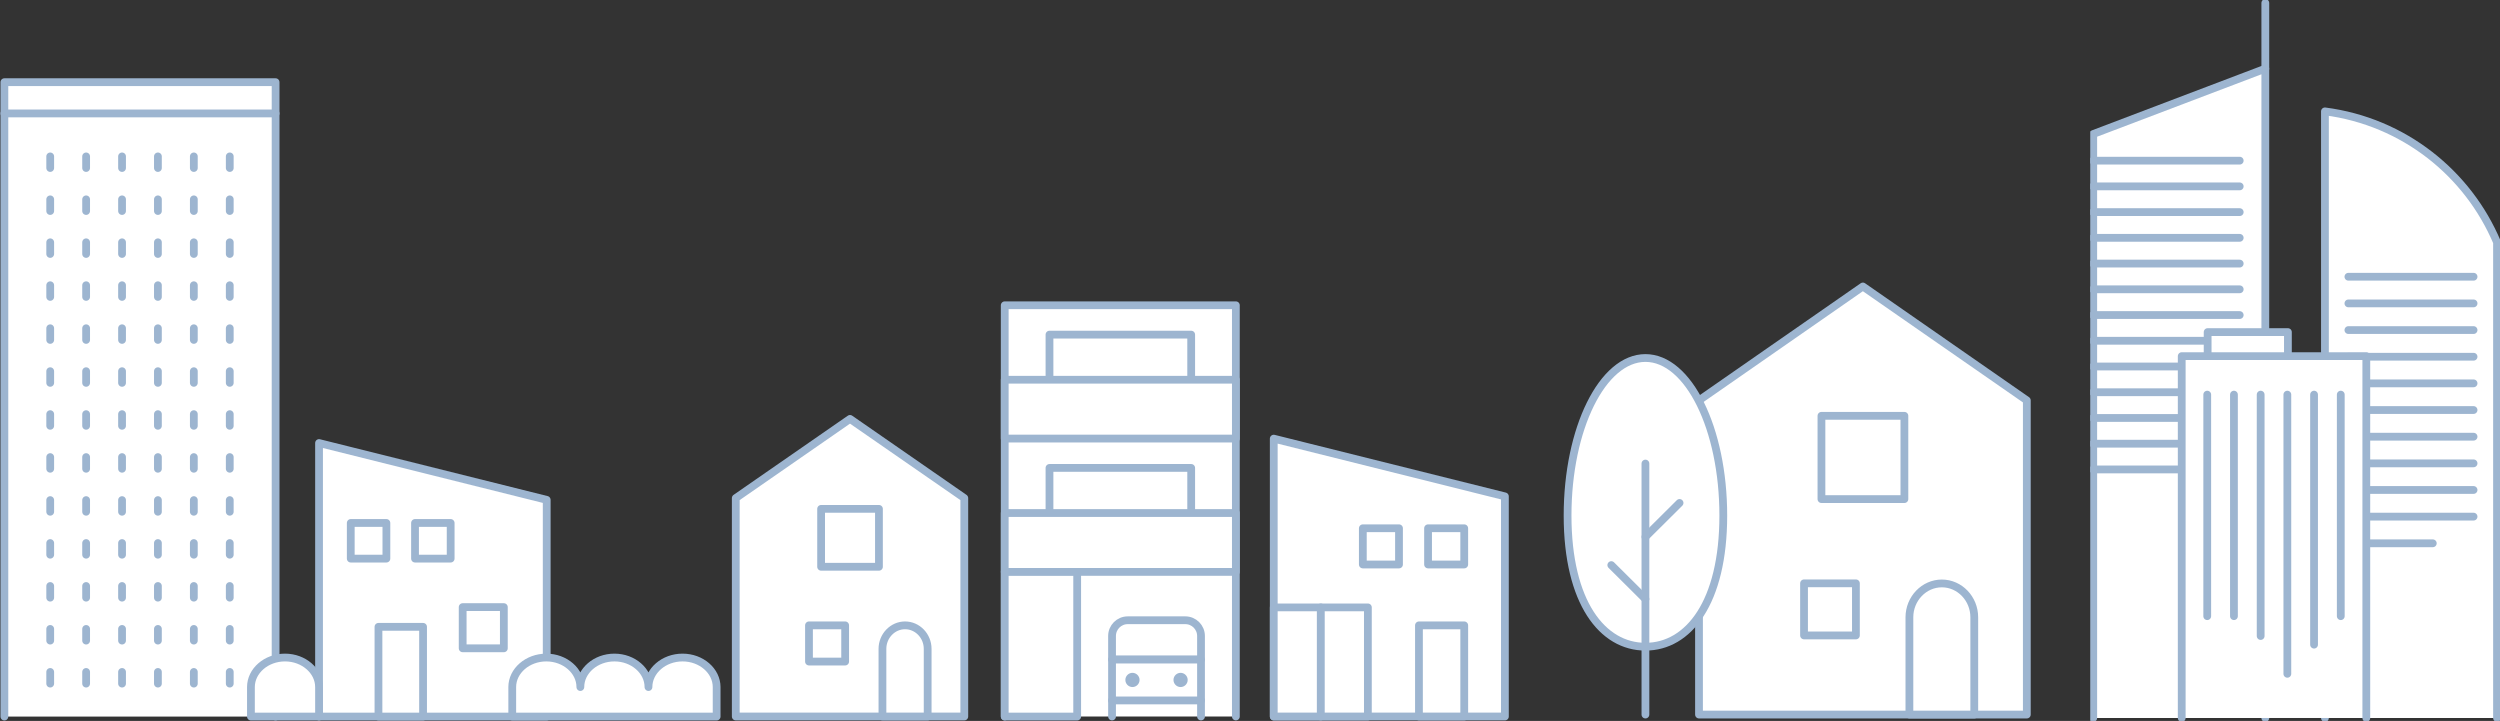 <svg width="482" height="139" viewBox="0 0 482 139" fill="none" xmlns="http://www.w3.org/2000/svg">
<rect x="0" y="0" width="482" height="139" fill="#333333" stroke="none"/>
<g clip-path="url(#clip0_315_19173)">
<path d="M0.844 138.156V15.844H53.136V138.156" fill="white"/>
<path d="M0.844 138.156V15.844H53.136V138.156" stroke="#9DB5D0" stroke-width="1.5" stroke-linecap="round" stroke-linejoin="round"/>
<path d="M0.844 21.873H53.136" stroke="#9DB5D0" stroke-width="1.5" stroke-linecap="round" stroke-linejoin="round"/>
<path d="M9.68 32.393V30.154" stroke="#9DB5D0" stroke-width="1.5" stroke-linecap="round" stroke-linejoin="round"/>
<path d="M16.605 32.393V30.154" stroke="#9DB5D0" stroke-width="1.5" stroke-linecap="round" stroke-linejoin="round"/>
<path d="M23.531 32.393V30.154" stroke="#9DB5D0" stroke-width="1.5" stroke-linecap="round" stroke-linejoin="round"/>
<path d="M30.445 32.393V30.154" stroke="#9DB5D0" stroke-width="1.5" stroke-linecap="round" stroke-linejoin="round"/>
<path d="M37.371 32.393V30.154" stroke="#9DB5D0" stroke-width="1.5" stroke-linecap="round" stroke-linejoin="round"/>
<path d="M44.297 32.393V30.154" stroke="#9DB5D0" stroke-width="1.5" stroke-linecap="round" stroke-linejoin="round"/>
<path d="M9.68 40.684V38.434" stroke="#9DB5D0" stroke-width="1.5" stroke-linecap="round" stroke-linejoin="round"/>
<path d="M16.605 40.684V38.434" stroke="#9DB5D0" stroke-width="1.5" stroke-linecap="round" stroke-linejoin="round"/>
<path d="M23.531 40.684V38.434" stroke="#9DB5D0" stroke-width="1.5" stroke-linecap="round" stroke-linejoin="round"/>
<path d="M30.445 40.684V38.434" stroke="#9DB5D0" stroke-width="1.5" stroke-linecap="round" stroke-linejoin="round"/>
<path d="M37.371 40.684V38.434" stroke="#9DB5D0" stroke-width="1.5" stroke-linecap="round" stroke-linejoin="round"/>
<path d="M44.297 40.684V38.434" stroke="#9DB5D0" stroke-width="1.5" stroke-linecap="round" stroke-linejoin="round"/>
<path d="M9.68 48.965V46.715" stroke="#9DB5D0" stroke-width="1.5" stroke-linecap="round" stroke-linejoin="round"/>
<path d="M16.605 48.965V46.715" stroke="#9DB5D0" stroke-width="1.5" stroke-linecap="round" stroke-linejoin="round"/>
<path d="M23.531 48.965V46.715" stroke="#9DB5D0" stroke-width="1.5" stroke-linecap="round" stroke-linejoin="round"/>
<path d="M30.445 48.965V46.715" stroke="#9DB5D0" stroke-width="1.5" stroke-linecap="round" stroke-linejoin="round"/>
<path d="M37.371 48.965V46.715" stroke="#9DB5D0" stroke-width="1.5" stroke-linecap="round" stroke-linejoin="round"/>
<path d="M44.297 48.965V46.715" stroke="#9DB5D0" stroke-width="1.5" stroke-linecap="round" stroke-linejoin="round"/>
<path d="M9.68 57.244V54.994" stroke="#9DB5D0" stroke-width="1.5" stroke-linecap="round" stroke-linejoin="round"/>
<path d="M16.605 57.244V54.994" stroke="#9DB5D0" stroke-width="1.5" stroke-linecap="round" stroke-linejoin="round"/>
<path d="M23.531 57.244V54.994" stroke="#9DB5D0" stroke-width="1.5" stroke-linecap="round" stroke-linejoin="round"/>
<path d="M30.445 57.244V54.994" stroke="#9DB5D0" stroke-width="1.5" stroke-linecap="round" stroke-linejoin="round"/>
<path d="M37.371 57.244V54.994" stroke="#9DB5D0" stroke-width="1.5" stroke-linecap="round" stroke-linejoin="round"/>
<path d="M44.297 57.244V54.994" stroke="#9DB5D0" stroke-width="1.5" stroke-linecap="round" stroke-linejoin="round"/>
<path d="M9.68 65.537V63.287" stroke="#9DB5D0" stroke-width="1.5" stroke-linecap="round" stroke-linejoin="round"/>
<path d="M16.605 65.537V63.287" stroke="#9DB5D0" stroke-width="1.5" stroke-linecap="round" stroke-linejoin="round"/>
<path d="M23.531 65.537V63.287" stroke="#9DB5D0" stroke-width="1.5" stroke-linecap="round" stroke-linejoin="round"/>
<path d="M30.445 65.537V63.287" stroke="#9DB5D0" stroke-width="1.5" stroke-linecap="round" stroke-linejoin="round"/>
<path d="M37.371 65.537V63.287" stroke="#9DB5D0" stroke-width="1.5" stroke-linecap="round" stroke-linejoin="round"/>
<path d="M44.297 65.537V63.287" stroke="#9DB5D0" stroke-width="1.5" stroke-linecap="round" stroke-linejoin="round"/>
<path d="M9.68 73.817V71.566" stroke="#9DB5D0" stroke-width="1.5" stroke-linecap="round" stroke-linejoin="round"/>
<path d="M16.605 73.817V71.566" stroke="#9DB5D0" stroke-width="1.5" stroke-linecap="round" stroke-linejoin="round"/>
<path d="M23.531 73.817V71.566" stroke="#9DB5D0" stroke-width="1.5" stroke-linecap="round" stroke-linejoin="round"/>
<path d="M30.445 73.817V71.566" stroke="#9DB5D0" stroke-width="1.5" stroke-linecap="round" stroke-linejoin="round"/>
<path d="M37.371 73.817V71.566" stroke="#9DB5D0" stroke-width="1.5" stroke-linecap="round" stroke-linejoin="round"/>
<path d="M44.297 73.817V71.566" stroke="#9DB5D0" stroke-width="1.5" stroke-linecap="round" stroke-linejoin="round"/>
<path d="M9.68 82.096V79.846" stroke="#9DB5D0" stroke-width="1.5" stroke-linecap="round" stroke-linejoin="round"/>
<path d="M16.605 82.096V79.846" stroke="#9DB5D0" stroke-width="1.5" stroke-linecap="round" stroke-linejoin="round"/>
<path d="M23.531 82.096V79.846" stroke="#9DB5D0" stroke-width="1.5" stroke-linecap="round" stroke-linejoin="round"/>
<path d="M30.445 82.096V79.846" stroke="#9DB5D0" stroke-width="1.5" stroke-linecap="round" stroke-linejoin="round"/>
<path d="M37.371 82.096V79.846" stroke="#9DB5D0" stroke-width="1.5" stroke-linecap="round" stroke-linejoin="round"/>
<path d="M44.297 82.096V79.846" stroke="#9DB5D0" stroke-width="1.5" stroke-linecap="round" stroke-linejoin="round"/>
<path d="M9.68 90.377V88.127" stroke="#9DB5D0" stroke-width="1.5" stroke-linecap="round" stroke-linejoin="round"/>
<path d="M16.605 90.377V88.127" stroke="#9DB5D0" stroke-width="1.5" stroke-linecap="round" stroke-linejoin="round"/>
<path d="M23.531 90.377V88.127" stroke="#9DB5D0" stroke-width="1.5" stroke-linecap="round" stroke-linejoin="round"/>
<path d="M30.445 90.377V88.127" stroke="#9DB5D0" stroke-width="1.5" stroke-linecap="round" stroke-linejoin="round"/>
<path d="M37.371 90.377V88.127" stroke="#9DB5D0" stroke-width="1.5" stroke-linecap="round" stroke-linejoin="round"/>
<path d="M44.297 90.377V88.127" stroke="#9DB5D0" stroke-width="1.5" stroke-linecap="round" stroke-linejoin="round"/>
<path d="M9.68 98.668V96.418" stroke="#9DB5D0" stroke-width="1.5" stroke-linecap="round" stroke-linejoin="round"/>
<path d="M16.605 98.668V96.418" stroke="#9DB5D0" stroke-width="1.5" stroke-linecap="round" stroke-linejoin="round"/>
<path d="M23.531 98.668V96.418" stroke="#9DB5D0" stroke-width="1.5" stroke-linecap="round" stroke-linejoin="round"/>
<path d="M30.445 98.668V96.418" stroke="#9DB5D0" stroke-width="1.5" stroke-linecap="round" stroke-linejoin="round"/>
<path d="M37.371 98.668V96.418" stroke="#9DB5D0" stroke-width="1.5" stroke-linecap="round" stroke-linejoin="round"/>
<path d="M44.297 98.668V96.418" stroke="#9DB5D0" stroke-width="1.5" stroke-linecap="round" stroke-linejoin="round"/>
<path d="M9.68 106.949V104.699" stroke="#9DB5D0" stroke-width="1.5" stroke-linecap="round" stroke-linejoin="round"/>
<path d="M16.605 106.949V104.699" stroke="#9DB5D0" stroke-width="1.5" stroke-linecap="round" stroke-linejoin="round"/>
<path d="M23.531 106.949V104.699" stroke="#9DB5D0" stroke-width="1.5" stroke-linecap="round" stroke-linejoin="round"/>
<path d="M30.445 106.949V104.699" stroke="#9DB5D0" stroke-width="1.5" stroke-linecap="round" stroke-linejoin="round"/>
<path d="M37.371 106.949V104.699" stroke="#9DB5D0" stroke-width="1.5" stroke-linecap="round" stroke-linejoin="round"/>
<path d="M44.297 106.949V104.699" stroke="#9DB5D0" stroke-width="1.5" stroke-linecap="round" stroke-linejoin="round"/>
<path d="M9.68 115.229V112.979" stroke="#9DB5D0" stroke-width="1.5" stroke-linecap="round" stroke-linejoin="round"/>
<path d="M16.605 115.229V112.979" stroke="#9DB5D0" stroke-width="1.5" stroke-linecap="round" stroke-linejoin="round"/>
<path d="M23.531 115.229V112.979" stroke="#9DB5D0" stroke-width="1.5" stroke-linecap="round" stroke-linejoin="round"/>
<path d="M30.445 115.229V112.979" stroke="#9DB5D0" stroke-width="1.5" stroke-linecap="round" stroke-linejoin="round"/>
<path d="M37.371 115.229V112.979" stroke="#9DB5D0" stroke-width="1.5" stroke-linecap="round" stroke-linejoin="round"/>
<path d="M44.297 115.229V112.979" stroke="#9DB5D0" stroke-width="1.5" stroke-linecap="round" stroke-linejoin="round"/>
<path d="M9.68 123.508V121.258" stroke="#9DB5D0" stroke-width="1.5" stroke-linecap="round" stroke-linejoin="round"/>
<path d="M16.605 123.508V121.258" stroke="#9DB5D0" stroke-width="1.5" stroke-linecap="round" stroke-linejoin="round"/>
<path d="M23.531 123.508V121.258" stroke="#9DB5D0" stroke-width="1.5" stroke-linecap="round" stroke-linejoin="round"/>
<path d="M30.445 123.508V121.258" stroke="#9DB5D0" stroke-width="1.5" stroke-linecap="round" stroke-linejoin="round"/>
<path d="M37.371 123.508V121.258" stroke="#9DB5D0" stroke-width="1.5" stroke-linecap="round" stroke-linejoin="round"/>
<path d="M44.297 123.508V121.258" stroke="#9DB5D0" stroke-width="1.5" stroke-linecap="round" stroke-linejoin="round"/>
<path d="M9.68 131.801V129.551" stroke="#9DB5D0" stroke-width="1.5" stroke-linecap="round" stroke-linejoin="round"/>
<path d="M16.605 131.801V129.551" stroke="#9DB5D0" stroke-width="1.5" stroke-linecap="round" stroke-linejoin="round"/>
<path d="M23.531 131.801V129.551" stroke="#9DB5D0" stroke-width="1.5" stroke-linecap="round" stroke-linejoin="round"/>
<path d="M30.445 131.801V129.551" stroke="#9DB5D0" stroke-width="1.5" stroke-linecap="round" stroke-linejoin="round"/>
<path d="M37.371 131.801V129.551" stroke="#9DB5D0" stroke-width="1.5" stroke-linecap="round" stroke-linejoin="round"/>
<path d="M44.297 131.801V129.551" stroke="#9DB5D0" stroke-width="1.5" stroke-linecap="round" stroke-linejoin="round"/>
<path d="M61.512 138.157H105.405V96.374L61.512 85.416V138.157Z" fill="white" stroke="#9DB5D0" stroke-width="1.5" stroke-linecap="round" stroke-linejoin="round"/>
<path d="M89.203 124.994H97.141V117.051H89.203V124.994Z" fill="white" stroke="#9DB5D0" stroke-width="1.5" stroke-linecap="round" stroke-linejoin="round"/>
<path d="M80.017 107.701H86.887V100.827H80.017V107.701Z" fill="white" stroke="#9DB5D0" stroke-width="1.5" stroke-linecap="round" stroke-linejoin="round"/>
<path d="M67.626 107.701H74.496V100.827H67.626V107.701Z" fill="white" stroke="#9DB5D0" stroke-width="1.5" stroke-linecap="round" stroke-linejoin="round"/>
<path d="M72.967 138.156H81.568V120.853H72.967V138.156Z" fill="white" stroke="#9DB5D0" stroke-width="1.5" stroke-linecap="round" stroke-linejoin="round"/>
<path d="M131.59 126.771C127.981 126.771 125.024 129.337 125.024 132.464C125.024 129.337 122.067 126.771 118.458 126.771C114.849 126.771 111.892 129.337 111.892 132.464C111.892 129.337 108.935 126.771 105.326 126.771C101.717 126.771 98.76 129.337 98.76 132.464V138.157H138.167V132.464C138.167 129.337 135.21 126.771 131.601 126.771H131.59Z" fill="white" stroke="#9DB5D0" stroke-width="1.5" stroke-linecap="round" stroke-linejoin="round"/>
<path d="M61.511 138.157V132.464C61.511 129.337 58.554 126.771 54.945 126.771C51.336 126.771 48.379 129.337 48.379 132.464V138.157H61.511Z" fill="white" stroke="#9DB5D0" stroke-width="1.5" stroke-linecap="round" stroke-linejoin="round"/>
</g>
<g clip-path="url(#clip1_315_19173)">
<path d="M403.574 138.426V25.84L436.752 13.236V138.426" fill="white"/>
<path d="M403.574 138.426V25.84L436.752 13.236V138.426" stroke="#9DB5D0" stroke-width="1.5" stroke-linecap="round" stroke-linejoin="round"/>
<path d="M436.752 0.572V13.237" stroke="#9DB5D0" stroke-width="1.5" stroke-linecap="round" stroke-linejoin="round"/>
<path d="M403.574 85.545H431.816" stroke="#9DB5D0" stroke-width="1.5" stroke-linecap="round" stroke-linejoin="round"/>
<path d="M403.574 90.51H431.816" stroke="#9DB5D0" stroke-width="1.5" stroke-linecap="round" stroke-linejoin="round"/>
<path d="M403.574 30.975H431.816" stroke="#9DB5D0" stroke-width="1.5" stroke-linecap="round" stroke-linejoin="round"/>
<path d="M403.574 35.932H431.816" stroke="#9DB5D0" stroke-width="1.5" stroke-linecap="round" stroke-linejoin="round"/>
<path d="M403.574 40.897H431.816" stroke="#9DB5D0" stroke-width="1.5" stroke-linecap="round" stroke-linejoin="round"/>
<path d="M403.574 45.855H431.816" stroke="#9DB5D0" stroke-width="1.5" stroke-linecap="round" stroke-linejoin="round"/>
<path d="M403.574 50.82H431.816" stroke="#9DB5D0" stroke-width="1.5" stroke-linecap="round" stroke-linejoin="round"/>
<path d="M403.574 55.777H431.816" stroke="#9DB5D0" stroke-width="1.5" stroke-linecap="round" stroke-linejoin="round"/>
<path d="M403.574 60.742H431.816" stroke="#9DB5D0" stroke-width="1.5" stroke-linecap="round" stroke-linejoin="round"/>
<path d="M403.574 65.699H431.816" stroke="#9DB5D0" stroke-width="1.5" stroke-linecap="round" stroke-linejoin="round"/>
<path d="M403.574 70.664H431.816" stroke="#9DB5D0" stroke-width="1.5" stroke-linecap="round" stroke-linejoin="round"/>
<path d="M403.574 75.623H431.816" stroke="#9DB5D0" stroke-width="1.5" stroke-linecap="round" stroke-linejoin="round"/>
<path d="M403.574 80.588H431.816" stroke="#9DB5D0" stroke-width="1.5" stroke-linecap="round" stroke-linejoin="round"/>
<path d="M448.248 138.428V21.473C463.509 23.466 475.816 33.45 481.426 46.711V138.428" fill="white"/>
<path d="M448.248 138.428V21.473C463.509 23.466 475.816 33.45 481.426 46.711V138.428" stroke="#9DB5D0" stroke-width="1.5" stroke-linecap="round" stroke-linejoin="round"/>
<path d="M476.903 53.355H452.771" stroke="#9DB5D0" stroke-width="1.5" stroke-linecap="round" stroke-linejoin="round"/>
<path d="M476.903 58.496H452.771" stroke="#9DB5D0" stroke-width="1.5" stroke-linecap="round" stroke-linejoin="round"/>
<path d="M476.903 63.637H452.771" stroke="#9DB5D0" stroke-width="1.5" stroke-linecap="round" stroke-linejoin="round"/>
<path d="M476.903 68.777H452.771" stroke="#9DB5D0" stroke-width="1.5" stroke-linecap="round" stroke-linejoin="round"/>
<path d="M476.903 73.91H452.771" stroke="#9DB5D0" stroke-width="1.5" stroke-linecap="round" stroke-linejoin="round"/>
<path d="M476.903 79.053H452.771" stroke="#9DB5D0" stroke-width="1.5" stroke-linecap="round" stroke-linejoin="round"/>
<path d="M476.903 84.193H452.771" stroke="#9DB5D0" stroke-width="1.5" stroke-linecap="round" stroke-linejoin="round"/>
<path d="M476.903 89.334H452.771" stroke="#9DB5D0" stroke-width="1.5" stroke-linecap="round" stroke-linejoin="round"/>
<path d="M476.903 94.467H452.771" stroke="#9DB5D0" stroke-width="1.5" stroke-linecap="round" stroke-linejoin="round"/>
<path d="M476.903 99.607H452.771" stroke="#9DB5D0" stroke-width="1.5" stroke-linecap="round" stroke-linejoin="round"/>
<path d="M469.042 104.748H452.771" stroke="#9DB5D0" stroke-width="1.5" stroke-linecap="round" stroke-linejoin="round"/>
<path d="M441.108 64.027H425.633V70.131H441.108V64.027Z" fill="white" stroke="#9DB5D0" stroke-width="1.5" stroke-linecap="round" stroke-linejoin="round"/>
<path d="M420.635 138.428V68.664H456.224V138.428" fill="white"/>
<path d="M420.635 138.428V68.664H456.224V138.428" stroke="#9DB5D0" stroke-width="1.5" stroke-linecap="round" stroke-linejoin="round"/>
<path d="M425.555 118.797V76.082" stroke="#9DB5D0" stroke-width="1.5" stroke-linecap="round" stroke-linejoin="round"/>
<path d="M430.705 118.797V76.082" stroke="#9DB5D0" stroke-width="1.5" stroke-linecap="round" stroke-linejoin="round"/>
<path d="M435.855 122.624V76.082" stroke="#9DB5D0" stroke-width="1.5" stroke-linecap="round" stroke-linejoin="round"/>
<path d="M441 129.911V76.082" stroke="#9DB5D0" stroke-width="1.5" stroke-linecap="round" stroke-linejoin="round"/>
<path d="M446.15 124.289V76.082" stroke="#9DB5D0" stroke-width="1.5" stroke-linecap="round" stroke-linejoin="round"/>
<path d="M451.301 118.797V76.082" stroke="#9DB5D0" stroke-width="1.5" stroke-linecap="round" stroke-linejoin="round"/>
</g>
<g clip-path="url(#clip2_315_19173)">
<path d="M327.568 137.767H390.772V77.193L359.162 55.232L327.568 77.193V137.767Z" fill="white" stroke="#9DB5D0" stroke-width="1.5" stroke-linecap="round" stroke-linejoin="round"/>
<path d="M347.818 122.512H357.82V112.468H347.818V122.512Z" fill="white" stroke="#9DB5D0" stroke-width="1.5" stroke-linecap="round" stroke-linejoin="round"/>
<path d="M380.639 137.768V119.012C380.639 115.412 377.824 112.486 374.386 112.486C370.948 112.486 368.133 115.429 368.133 119.012V137.768H380.656H380.639Z" fill="white" stroke="#9DB5D0" stroke-width="1.5" stroke-linecap="round" stroke-linejoin="round"/>
<path d="M351.175 96.228H367.168V80.169H351.175V96.228Z" fill="white" stroke="#9DB5D0" stroke-width="1.5" stroke-linecap="round" stroke-linejoin="round"/>
<path d="M332.251 99.4C332.251 116.184 325.523 124.682 317.24 124.682C308.957 124.682 302.229 116.184 302.229 99.4C302.229 82.618 308.957 69.023 317.24 69.023C325.523 69.023 332.251 82.618 332.251 99.4Z" fill="white" stroke="#9DB5D0" stroke-width="1.5" stroke-linecap="round" stroke-linejoin="round"/>
<path d="M317.238 137.766V89.373" stroke="#9DB5D0" stroke-width="1.5" stroke-linecap="round" stroke-linejoin="round"/>
<path d="M317.239 115.493L310.658 108.951" stroke="#9DB5D0" stroke-width="1.5" stroke-linecap="round" stroke-linejoin="round"/>
<path d="M317.238 103.509L323.819 96.967" stroke="#9DB5D0" stroke-width="1.5" stroke-linecap="round" stroke-linejoin="round"/>
</g>
<g clip-path="url(#clip3_315_19173)">
<path d="M141.855 138.142H185.917V96.031L163.881 80.764L141.855 96.031V138.142Z" fill="white" stroke="#9DB5D0" stroke-width="1.5" stroke-linecap="round" stroke-linejoin="round"/>
<path d="M155.973 127.549H162.945V120.566H155.973V127.549Z" fill="white" stroke="#9DB5D0" stroke-width="1.5" stroke-linecap="round" stroke-linejoin="round"/>
<path d="M178.853 138.142V125.103C178.853 122.601 176.89 120.566 174.494 120.566C172.097 120.566 170.135 122.612 170.135 125.103V138.142H178.865H178.853Z" fill="white" stroke="#9DB5D0" stroke-width="1.5" stroke-linecap="round" stroke-linejoin="round"/>
<path d="M158.311 109.275H169.461V98.111H158.311V109.275Z" fill="white" stroke="#9DB5D0" stroke-width="1.5" stroke-linecap="round" stroke-linejoin="round"/>
<path d="M245.58 138.144H290.144V95.701L245.58 84.57V138.144Z" fill="white" stroke="#9DB5D0" stroke-width="1.5" stroke-linecap="round" stroke-linejoin="round"/>
<path d="M262.754 108.832H269.727V101.85H262.754V108.832Z" fill="white" stroke="#9DB5D0" stroke-width="1.5" stroke-linecap="round" stroke-linejoin="round"/>
<path d="M275.33 108.832H282.303V101.85H275.33V108.832Z" fill="white" stroke="#9DB5D0" stroke-width="1.5" stroke-linecap="round" stroke-linejoin="round"/>
<path d="M273.574 138.145H282.305V120.569H273.574V138.145Z" fill="white" stroke="#9DB5D0" stroke-width="1.5" stroke-linecap="round" stroke-linejoin="round"/>
<path d="M245.58 138.145H254.652V117.106H245.58V138.145Z" fill="white" stroke="#9DB5D0" stroke-width="1.5" stroke-linecap="round" stroke-linejoin="round"/>
<path d="M254.654 138.145H263.727V117.106H254.654V138.145Z" fill="white" stroke="#9DB5D0" stroke-width="1.5" stroke-linecap="round" stroke-linejoin="round"/>
<path d="M238.275 138.143V58.857H193.711V138.143" fill="white"/>
<path d="M238.275 138.143V58.857H193.711V138.143" stroke="#9DB5D0" stroke-width="1.5" stroke-linecap="round" stroke-linejoin="round"/>
<path d="M202.34 109.551H229.66V90.215H202.34V109.551Z" fill="white" stroke="#9DB5D0" stroke-width="1.5" stroke-linecap="round" stroke-linejoin="round"/>
<path d="M238.275 98.912H193.711V110.26H238.275V98.912Z" fill="white" stroke="#9DB5D0" stroke-width="1.5" stroke-linecap="round" stroke-linejoin="round"/>
<path d="M202.34 83.85H229.66V64.514H202.34V83.85Z" fill="white" stroke="#9DB5D0" stroke-width="1.5" stroke-linecap="round" stroke-linejoin="round"/>
<path d="M238.275 73.211H193.711V84.559H238.275V73.211Z" fill="white" stroke="#9DB5D0" stroke-width="1.5" stroke-linecap="round" stroke-linejoin="round"/>
<path d="M193.711 138.154H207.68V110.271H193.711V138.154Z" fill="white" stroke="#9DB5D0" stroke-width="1.5" stroke-linecap="round" stroke-linejoin="round"/>
<path d="M214.402 127.161V122.612C214.402 120.944 215.76 119.584 217.427 119.584H228.53C230.197 119.584 231.555 120.944 231.555 122.612V127.161H214.402Z" fill="white" stroke="#9DB5D0" stroke-width="1.5" stroke-linecap="round" stroke-linejoin="round"/>
<path d="M214.402 135.035V138.144" stroke="#9DB5D0" stroke-width="1.5" stroke-linecap="round" stroke-linejoin="round"/>
<path d="M231.555 127.16H214.402V135.045H231.555V127.16Z" fill="white" stroke="#9DB5D0" stroke-width="1.5" stroke-linecap="round" stroke-linejoin="round"/>
<path d="M231.555 135.035V138.144" stroke="#9DB5D0" stroke-width="1.5" stroke-linecap="round" stroke-linejoin="round"/>
<path d="M226.248 131.092C226.248 131.846 226.864 132.463 227.617 132.463C228.371 132.463 228.987 131.846 228.987 131.092C228.987 130.338 228.371 129.721 227.617 129.721C226.864 129.721 226.248 130.338 226.248 131.092Z" fill="#9DB5D0"/>
<path d="M219.708 131.092C219.708 131.846 219.091 132.463 218.338 132.463C217.585 132.463 216.969 131.846 216.969 131.092C216.969 130.338 217.585 129.721 218.338 129.721C219.091 129.721 219.708 130.338 219.708 131.092Z" fill="#9DB5D0"/>
</g>
<defs>
<clipPath id="clip0_315_19173">
<rect width="139" height="124" fill="white" transform="translate(0 15)"/>
</clipPath>
<clipPath id="clip1_315_19173">
<rect width="79" height="139" fill="white" transform="translate(403)"/>
</clipPath>
<clipPath id="clip2_315_19173">
<rect width="91" height="85" fill="white" transform="translate(301 54)"/>
</clipPath>
<clipPath id="clip3_315_19173">
<rect width="150" height="81" fill="white" transform="translate(141 58)"/>
</clipPath>
</defs>
</svg>
